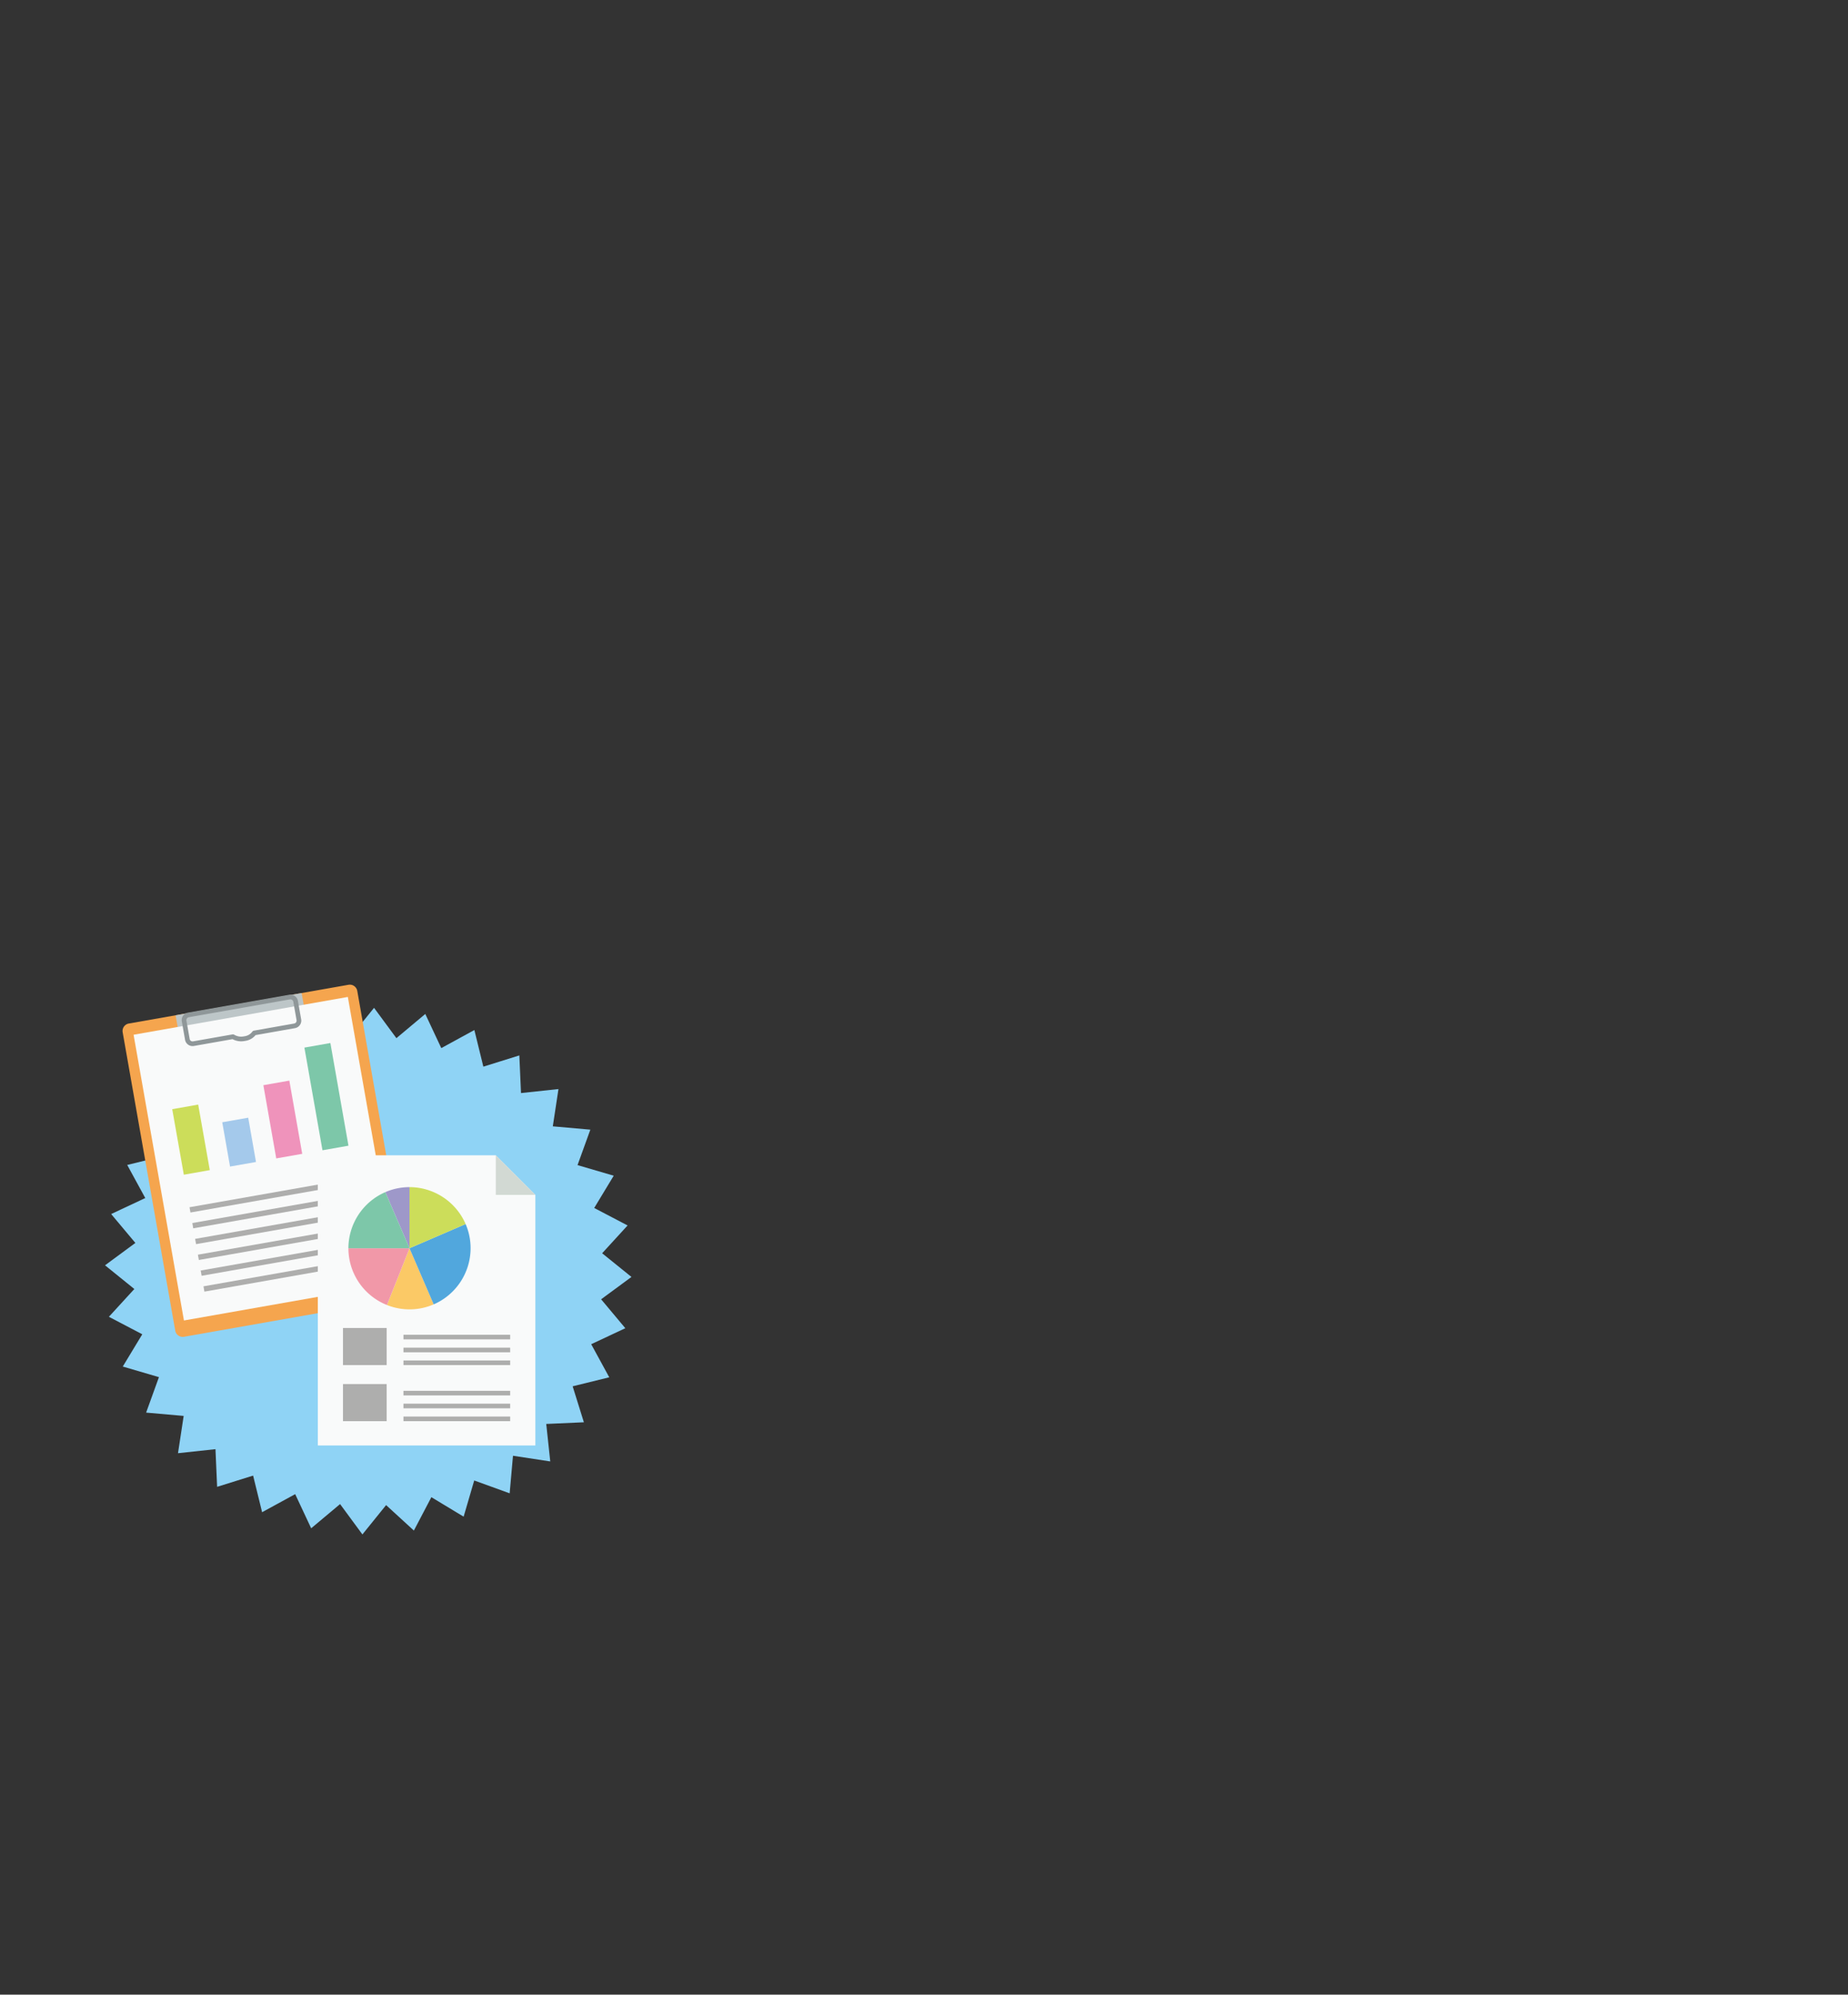 <svg xmlns="http://www.w3.org/2000/svg" width="125.236mm" height="135.13mm" viewBox="0 0 355 383.046">
  <rect x="0" y="0" width="355" height="383.046" fill="#333333" stroke="none"/>
  <g id="レイヤー_2" data-name="レイヤー 2">
    <g id="illust背景">
      <polygon points="121.304 245.221 115.475 249.513 120.123 255.065 113.57 258.141 117.038 264.495 110.006 266.222 112.163 273.13 104.932 273.453 105.703 280.65 98.545 279.561 97.905 286.774 91.097 284.309 89.063 291.259 82.867 287.515 79.506 293.924 74.169 289.037 69.62 294.669 65.329 288.841 59.776 293.49 56.704 286.934 50.35 290.401 48.623 283.37 41.71 285.528 41.391 278.296 34.194 279.07 35.283 271.911 28.071 271.273 30.532 264.464 23.585 262.429 27.33 256.233 20.918 252.874 25.805 247.537 20.175 242.986 26.004 238.691 21.354 233.143 27.906 230.069 24.44 223.716 31.471 221.986 29.313 215.079 36.546 214.759 35.774 207.559 42.931 208.648 43.571 201.438 50.38 203.898 52.415 196.947 58.609 200.698 61.97 194.284 67.309 199.171 71.854 193.541 76.149 199.367 81.697 194.72 84.772 201.276 91.125 197.806 92.852 204.838 99.764 202.68 100.084 209.911 107.281 209.14 106.195 216.299 113.406 216.937 110.943 223.746 117.895 225.781 114.147 231.977 120.559 235.334 115.672 240.675 121.304 245.221" fill="#8fd3f5"/>
    </g>
    <g id="illust">
      <g>
        <g>
          <path d="M78.732,247.59a1.455,1.455,0,0,1-1.174,1.68l-42.216,7.444a1.453,1.453,0,0,1-1.678-1.177l-10.1-57.3a1.453,1.453,0,0,1,1.174-1.678l42.215-7.445a1.455,1.455,0,0,1,1.678,1.177Z" fill="#f5a54e"/>
          <rect x="34.118" y="192.788" width="24.583" height="6.544" transform="translate(-33.332 11.034) rotate(-9.997)" fill="#bdc6c8"/>
        </g>
        <g>
          <rect x="30.179" y="194.658" width="41.793" height="55.719" transform="translate(-37.862 12.249) rotate(-10)" fill="#f9fafa"/>
          <g>
            <polygon points="68.221 227.268 36.587 232.846 36.41 231.834 68.041 226.257 68.221 227.268" fill="#aeaead"/>
            <polygon points="68.754 230.309 37.119 235.885 36.947 234.869 68.582 229.291 68.754 230.309" fill="#aeaead"/>
            <polygon points="69.293 233.347 37.662 238.922 37.481 237.912 69.112 232.331 69.293 233.347" fill="#aeaead"/>
            <polygon points="70.364 239.424 38.732 245 38.553 243.988 70.182 238.412 70.364 239.424" fill="#aeaead"/>
            <polygon points="69.83 236.384 38.2 241.964 38.015 240.948 69.649 235.374 69.83 236.384" fill="#aeaead"/>
            <polygon points="70.9 242.464 39.267 248.043 39.09 247.023 70.723 241.445 70.9 242.464" fill="#aeaead"/>
            <rect x="34.16" y="212.466" width="5.065" height="12.781" transform="translate(-37.585 9.746) rotate(-10.038)" fill="#ccdd5a"/>
            <rect x="43.405" y="215.015" width="5.064" height="8.634" transform="translate(-37.313 11.279) rotate(-9.979)" fill="#a4c9eb"/>
            <rect x="51.791" y="207.851" width="5.067" height="14.277" transform="translate(-36.447 12.672) rotate(-9.983)" fill="#ef93bb"/>
            <rect x="60.173" y="200.588" width="5.069" height="20.02" transform="translate(-35.59 14.075) rotate(-9.992)" fill="#7dc7a9"/>
          </g>
        </g>
        <path d="M57.411,195.825A1.018,1.018,0,0,1,56.588,197l-7.74,1.366a2.7,2.7,0,0,1-1.875,1.089,3.049,3.049,0,0,1-2.222-.368l-7.583,1.336a1.016,1.016,0,0,1-1.176-.823l-.622-3.525a1.019,1.019,0,0,1,.823-1.173l19.42-3.424a1.012,1.012,0,0,1,1.175.82Z" fill="none" stroke="#8f9799" stroke-linecap="round" stroke-linejoin="round" stroke-width="0.9"/>
      </g>
      <g>
        <g>
          <g>
            <polygon points="102.841 277.581 61.052 277.581 61.05 221.863 95.242 221.863 102.841 229.462 102.841 277.581" fill="#f9fafa"/>
            <g>
              <rect x="77.504" y="256.323" width="20.501" height="0.889" fill="#aeaead"/>
              <rect x="77.504" y="261.261" width="20.501" height="0.891" fill="#aeaead"/>
            </g>
          </g>
          <polygon points="102.841 229.462 95.242 229.458 95.242 221.863 102.841 229.462" fill="#d2d9d3"/>
        </g>
        <rect x="65.885" y="255.025" width="8.393" height="7.128" fill="#aeaead"/>
        <g>
          <rect x="77.503" y="267.091" width="20.502" height="0.888" fill="#aeaead"/>
          <rect x="77.504" y="258.803" width="20.501" height="0.89" fill="#aeaead"/>
          <rect x="77.503" y="269.561" width="20.502" height="0.887" fill="#aeaead"/>
          <rect x="77.504" y="272.029" width="20.501" height="0.89" fill="#aeaead"/>
        </g>
        <rect x="65.887" y="265.792" width="8.39" height="7.126" fill="#aeaead"/>
        <g>
          <rect x="78.665" y="239.713" width="0.001" height="0.001" fill="#ccdd5a"/>
          <polygon points="78.664 239.713 78.665 239.713 78.665 239.713 78.664 239.713" fill="#ccdd5a"/>
          <path d="M78.665,239.713h0l-4.331,10.9a11.695,11.695,0,0,0,8.98-.125Z" fill="#fbc966"/>
          <path d="M89.444,235.065l-10.779,4.648,4.649,10.776A11.771,11.771,0,0,0,90.4,239.712h0A11.658,11.658,0,0,0,89.444,235.065Z" fill="#51a7dd"/>
          <path d="M78.664,239.713l-11.736,0h0a11.743,11.743,0,0,0,7.406,10.9l4.331-10.9Z" fill="#f198a8"/>
          <path d="M83,228.811a11.73,11.73,0,0,0-4.334-.837v11.739h0l10.779-4.648A11.76,11.76,0,0,0,83,228.811Z" fill="#ccdd5a"/>
          <path d="M78.665,227.974a11.685,11.685,0,0,0-4.648.964l4.648,10.775Z" fill="#9e98c9"/>
          <path d="M74.017,228.938a11.767,11.767,0,0,0-7.089,10.773l11.736,0h0Z" fill="#7dc7a9"/>
        </g>
      </g>
    </g>
    <g id="人物ph">
      <rect width="355" height="383.046" fill="none"/>
    </g>
  </g>
</svg>
